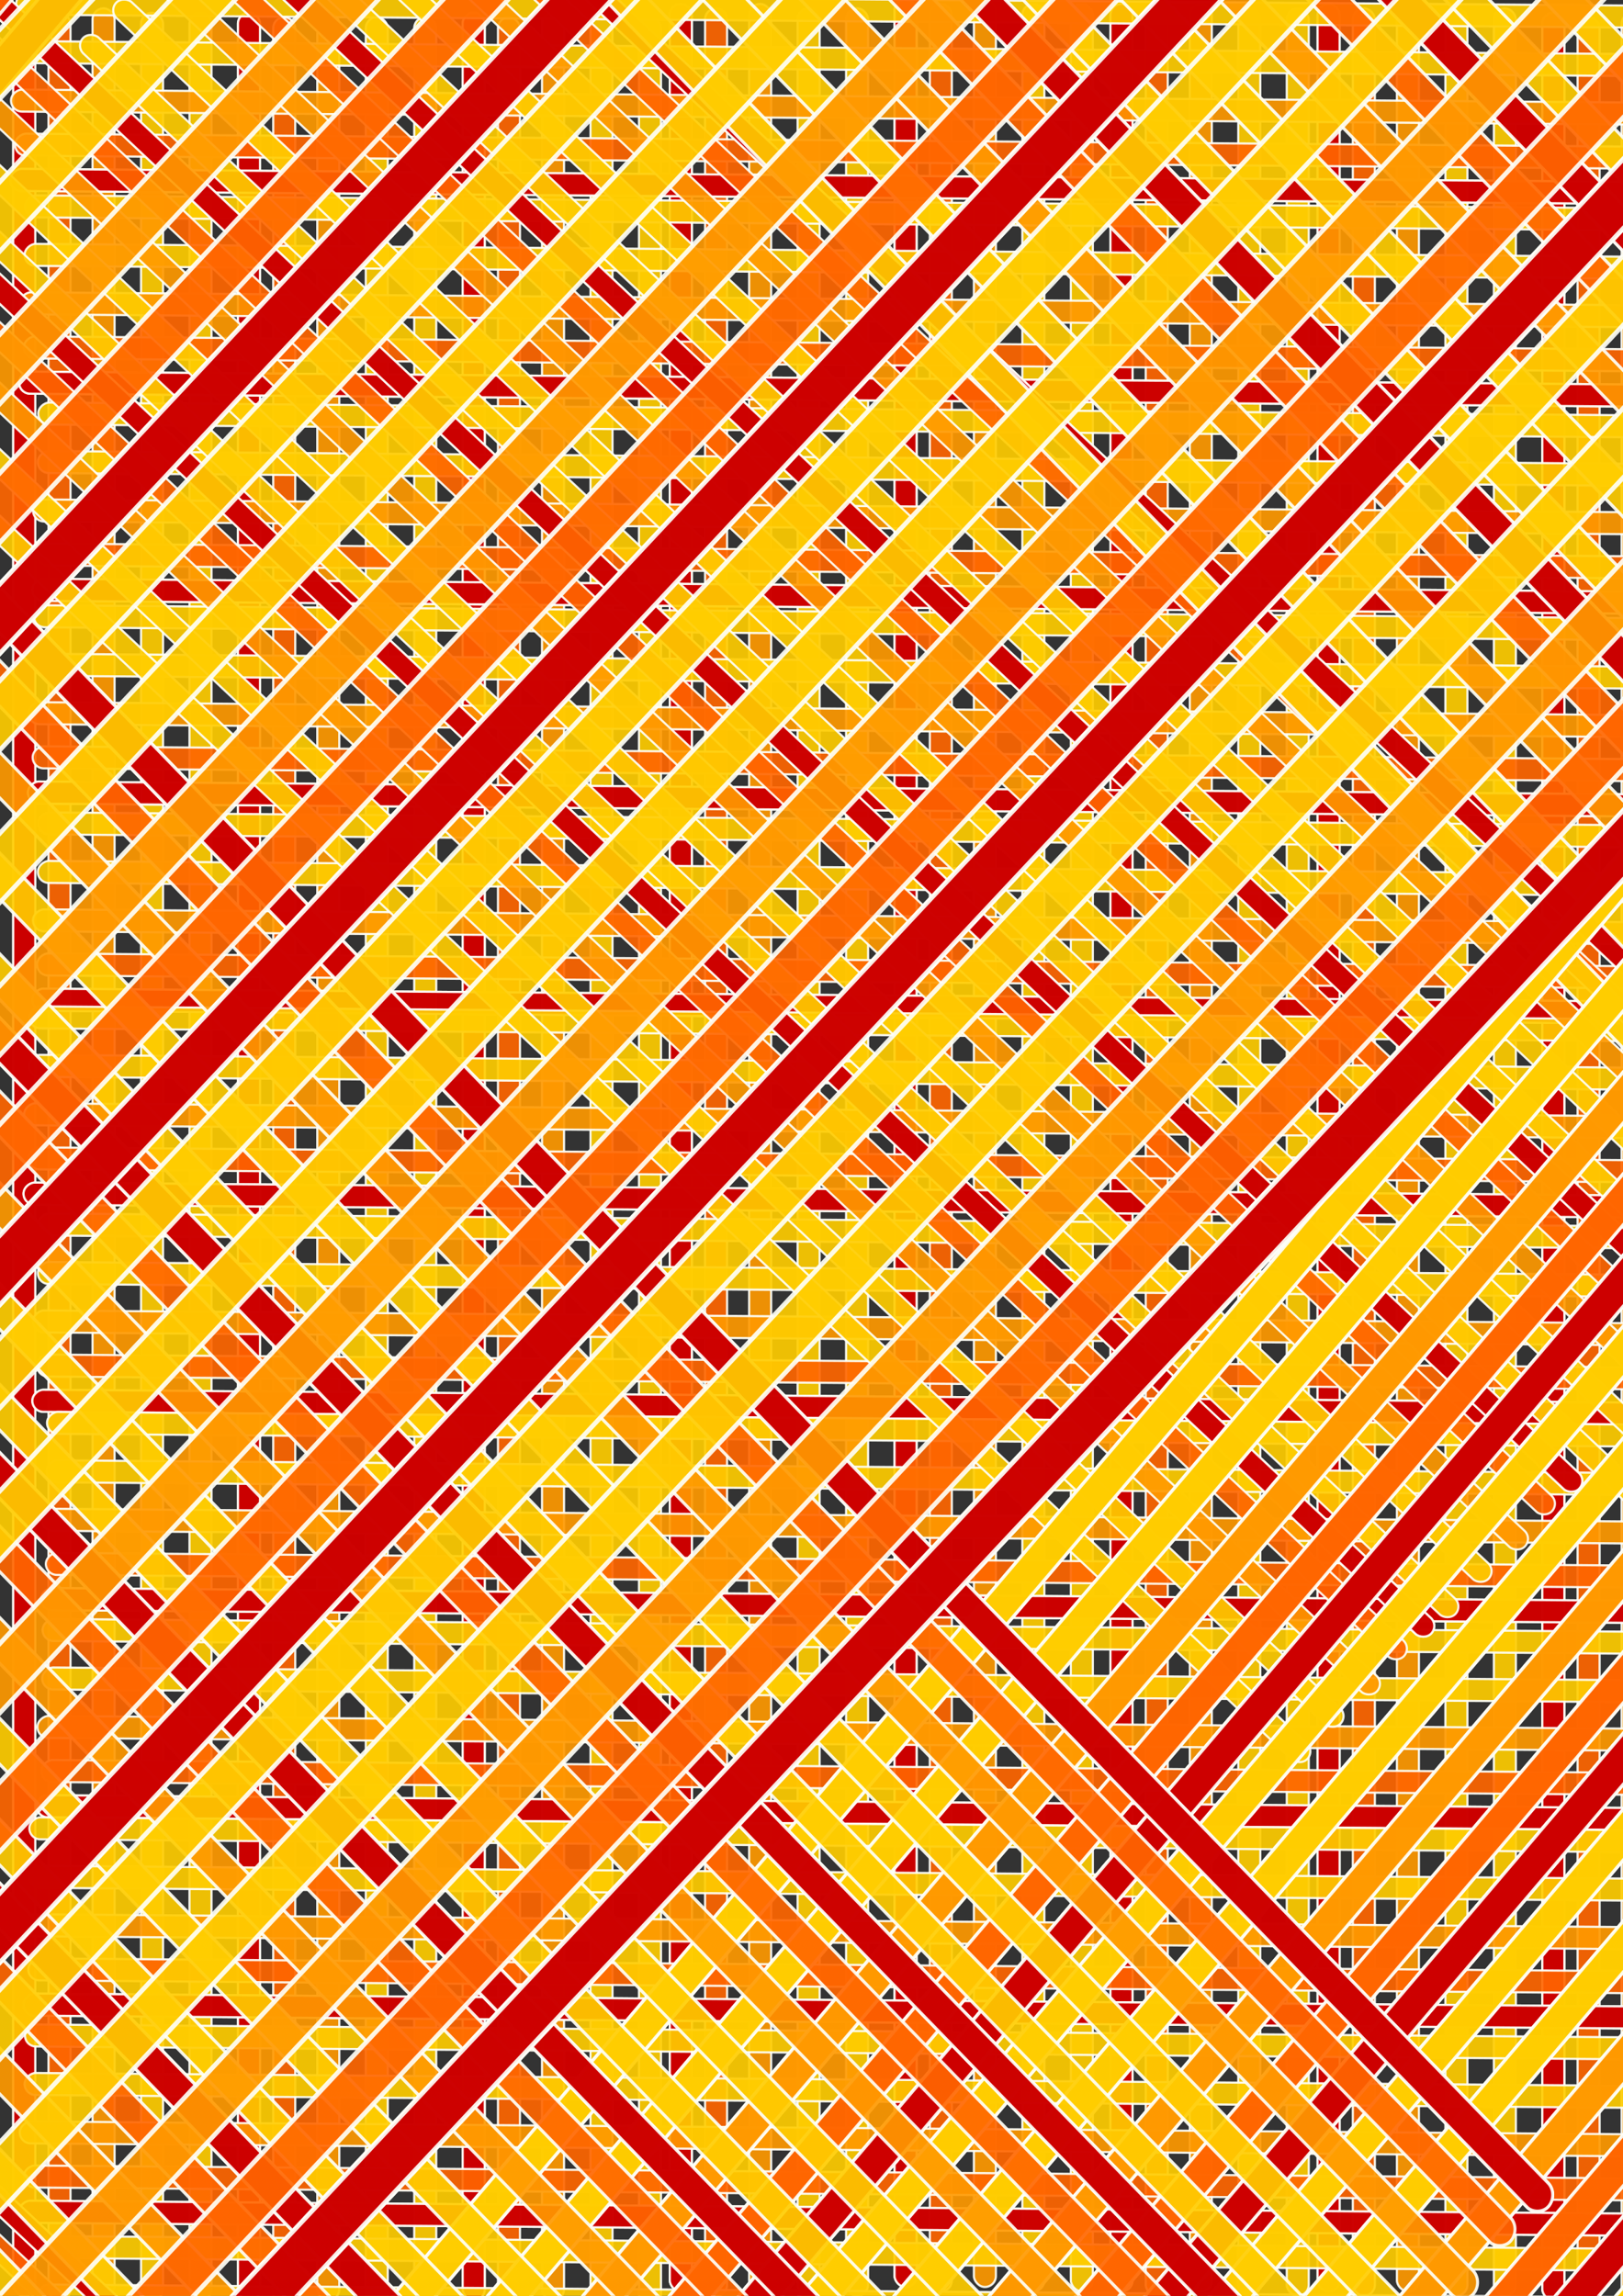 <svg xmlns="http://www.w3.org/2000/svg" xmlns:xlink="http://www.w3.org/1999/xlink" width="210mm" height="297mm" viewBox="0 0 744.094 1052.362"><rect x="0" y="0" width="744.094" height="1052.362" fill="#333333" stroke="none"/><g color="#000" fill-rule="evenodd" stroke="#fdfef8"><rect ry="5.051" y="3.824" x="6.061" height="1048.538" width="10.102" style="marker:none" overflow="visible" opacity=".914" fill="#c00"/><rect style="marker:none" width="10.102" height="1048.538" x="6.061" y="3.824" ry="5.051" overflow="visible" opacity=".914" fill="#c00"/><rect ry="5.051" y="5.844" x="22.223" height="1048.538" width="10.102" style="marker:none" overflow="visible" opacity=".914" fill="#f60"/><rect style="marker:none" width="10.102" height="1048.538" x="42.426" y="3.824" ry="5.051" overflow="visible" opacity=".914" fill="#f90"/><rect ry="5.051" y="5.844" x="64.65" height="1048.538" width="10.102" style="marker:none" overflow="visible" opacity=".914" fill="#fc0"/><rect style="marker:none" width="10.102" height="1048.538" x="86.873" y="5.844" ry="5.051" overflow="visible" opacity=".914" fill="#fc0"/></g><g transform="translate(103.036 2.02)" color="#000" fill-rule="evenodd" stroke="#fdfef8"><rect style="marker:none" width="10.102" height="1048.538" x="6.061" y="3.824" ry="5.051" overflow="visible" opacity=".914" fill="#c00"/><rect ry="5.051" y="3.824" x="6.061" height="1048.538" width="10.102" style="marker:none" overflow="visible" opacity=".914" fill="#c00"/><rect style="marker:none" width="10.102" height="1048.538" x="22.223" y="5.844" ry="5.051" overflow="visible" opacity=".914" fill="#f60"/><rect ry="5.051" y="3.824" x="42.426" height="1048.538" width="10.102" style="marker:none" overflow="visible" opacity=".914" fill="#f90"/><rect style="marker:none" width="10.102" height="1048.538" x="64.65" y="5.844" ry="5.051" overflow="visible" opacity=".914" fill="#fc0"/><rect ry="5.051" y="5.844" x="86.873" height="1048.538" width="10.102" style="marker:none" overflow="visible" opacity=".914" fill="#fc0"/></g><g transform="translate(206.071 2.02)" color="#000" fill-rule="evenodd" stroke="#fdfef8"><rect ry="5.051" y="3.824" x="6.061" height="1048.538" width="10.102" style="marker:none" overflow="visible" opacity=".914" fill="#c00"/><rect style="marker:none" width="10.102" height="1048.538" x="6.061" y="3.824" ry="5.051" overflow="visible" opacity=".914" fill="#c00"/><rect ry="5.051" y="5.844" x="22.223" height="1048.538" width="10.102" style="marker:none" overflow="visible" opacity=".914" fill="#f60"/><rect style="marker:none" width="10.102" height="1048.538" x="42.426" y="3.824" ry="5.051" overflow="visible" opacity=".914" fill="#f90"/><rect ry="5.051" y="5.844" x="64.65" height="1048.538" width="10.102" style="marker:none" overflow="visible" opacity=".914" fill="#fc0"/><rect style="marker:none" width="10.102" height="1048.538" x="86.873" y="5.844" ry="5.051" overflow="visible" opacity=".914" fill="#fc0"/></g><g transform="translate(301.025 -2.02)" color="#000" fill-rule="evenodd" stroke="#fdfef8"><rect style="marker:none" width="10.102" height="1048.538" x="6.061" y="3.824" ry="5.051" overflow="visible" opacity=".914" fill="#c00"/><rect ry="5.051" y="3.824" x="6.061" height="1048.538" width="10.102" style="marker:none" overflow="visible" opacity=".914" fill="#c00"/><rect style="marker:none" width="10.102" height="1048.538" x="22.223" y="5.844" ry="5.051" overflow="visible" opacity=".914" fill="#f60"/><rect ry="5.051" y="3.824" x="42.426" height="1048.538" width="10.102" style="marker:none" overflow="visible" opacity=".914" fill="#f90"/><rect style="marker:none" width="10.102" height="1048.538" x="64.65" y="5.844" ry="5.051" overflow="visible" opacity=".914" fill="#fc0"/><rect ry="5.051" y="5.844" x="86.873" height="1048.538" width="10.102" style="marker:none" overflow="visible" opacity=".914" fill="#fc0"/></g><g transform="translate(404.061 -4.04)" color="#000" fill-rule="evenodd" stroke="#fdfef8"><rect ry="5.051" y="3.824" x="6.061" height="1048.538" width="10.102" style="marker:none" overflow="visible" opacity=".914" fill="#c00"/><rect style="marker:none" width="10.102" height="1048.538" x="6.061" y="3.824" ry="5.051" overflow="visible" opacity=".914" fill="#c00"/><rect ry="5.051" y="5.844" x="22.223" height="1048.538" width="10.102" style="marker:none" overflow="visible" opacity=".914" fill="#f60"/><rect style="marker:none" width="10.102" height="1048.538" x="42.426" y="3.824" ry="5.051" overflow="visible" opacity=".914" fill="#f90"/><rect ry="5.051" y="5.844" x="64.65" height="1048.538" width="10.102" style="marker:none" overflow="visible" opacity=".914" fill="#fc0"/><rect style="marker:none" width="10.102" height="1048.538" x="86.873" y="5.844" ry="5.051" overflow="visible" opacity=".914" fill="#fc0"/></g><g transform="translate(503.056 -2.02)" color="#000" fill-rule="evenodd" stroke="#fdfef8"><rect style="marker:none" width="10.102" height="1048.538" x="6.061" y="3.824" ry="5.051" overflow="visible" opacity=".914" fill="#c00"/><rect ry="5.051" y="3.824" x="6.061" height="1048.538" width="10.102" style="marker:none" overflow="visible" opacity=".914" fill="#c00"/><rect style="marker:none" width="10.102" height="1048.538" x="22.223" y="5.844" ry="5.051" overflow="visible" opacity=".914" fill="#f60"/><rect ry="5.051" y="3.824" x="42.426" height="1048.538" width="10.102" style="marker:none" overflow="visible" opacity=".914" fill="#f90"/><rect style="marker:none" width="10.102" height="1048.538" x="64.65" y="5.844" ry="5.051" overflow="visible" opacity=".914" fill="#fc0"/><rect ry="5.051" y="5.844" x="86.873" height="1048.538" width="10.102" style="marker:none" overflow="visible" opacity=".914" fill="#fc0"/></g><g transform="translate(598.01 -2.02)" color="#000" fill-rule="evenodd" stroke="#fdfef8"><rect ry="5.051" y="3.824" x="6.061" height="1048.538" width="10.102" style="marker:none" overflow="visible" opacity=".914" fill="#c00"/><rect style="marker:none" width="10.102" height="1048.538" x="6.061" y="3.824" ry="5.051" overflow="visible" opacity=".914" fill="#c00"/><rect ry="5.051" y="5.844" x="22.223" height="1048.538" width="10.102" style="marker:none" overflow="visible" opacity=".914" fill="#f60"/><rect style="marker:none" width="10.102" height="1048.538" x="42.426" y="3.824" ry="5.051" overflow="visible" opacity=".914" fill="#f90"/><rect ry="5.051" y="5.844" x="64.65" height="1048.538" width="10.102" style="marker:none" overflow="visible" opacity=".914" fill="#fc0"/><rect style="marker:none" width="10.102" height="1048.538" x="86.873" y="5.844" ry="5.051" overflow="visible" opacity=".914" fill="#fc0"/></g><g transform="translate(701.046 2.02)" color="#000" fill-rule="evenodd" stroke="#fdfef8"><rect style="marker:none" width="10.102" height="1048.538" x="6.061" y="3.824" ry="5.051" overflow="visible" opacity=".914" fill="#c00"/><rect ry="5.051" y="3.824" x="6.061" height="1048.538" width="10.102" style="marker:none" overflow="visible" opacity=".914" fill="#c00"/><rect style="marker:none" width="10.102" height="1048.538" x="22.223" y="5.844" ry="5.051" overflow="visible" opacity=".914" fill="#f60"/><rect ry="5.051" y="3.824" x="42.426" height="1048.538" width="10.102" style="marker:none" overflow="visible" opacity=".914" fill="#f90"/><rect style="marker:none" width="10.102" height="1048.538" x="64.65" y="5.844" ry="5.051" overflow="visible" opacity=".914" fill="#fc0"/><rect ry="5.051" y="5.844" x="86.873" height="1048.538" width="10.102" style="marker:none" overflow="visible" opacity=".914" fill="#fc0"/></g><g transform="rotate(-89.539 47.549 46.338)" color="#000" fill-rule="evenodd" stroke="#fdfef8"><rect ry="5.051" y="3.824" x="6.061" height="1048.538" width="10.102" style="marker:none" overflow="visible" opacity=".914" fill="#c00"/><rect style="marker:none" width="10.102" height="1048.538" x="6.061" y="3.824" ry="5.051" overflow="visible" opacity=".914" fill="#c00"/><rect ry="5.051" y="5.844" x="22.223" height="1048.538" width="10.102" style="marker:none" overflow="visible" opacity=".914" fill="#f60"/><rect style="marker:none" width="10.102" height="1048.538" x="42.426" y="3.824" ry="5.051" overflow="visible" opacity=".914" fill="#f90"/><rect ry="5.051" y="5.844" x="64.65" height="1048.538" width="10.102" style="marker:none" overflow="visible" opacity=".914" fill="#fc0"/><rect style="marker:none" width="10.102" height="1048.538" x="86.873" y="5.844" ry="5.051" overflow="visible" opacity=".914" fill="#fc0"/></g><g transform="rotate(-89.539 96.411 90.768)" color="#000" fill-rule="evenodd" stroke="#fdfef8"><rect style="marker:none" width="10.102" height="1048.538" x="6.061" y="3.824" ry="5.051" overflow="visible" opacity=".914" fill="#c00"/><rect ry="5.051" y="3.824" x="6.061" height="1048.538" width="10.102" style="marker:none" overflow="visible" opacity=".914" fill="#c00"/><rect style="marker:none" width="10.102" height="1048.538" x="22.223" y="5.844" ry="5.051" overflow="visible" opacity=".914" fill="#f60"/><rect ry="5.051" y="3.824" x="42.426" height="1048.538" width="10.102" style="marker:none" overflow="visible" opacity=".914" fill="#f90"/><rect style="marker:none" width="10.102" height="1048.538" x="64.65" y="5.844" ry="5.051" overflow="visible" opacity=".914" fill="#fc0"/><rect ry="5.051" y="5.844" x="86.873" height="1048.538" width="10.102" style="marker:none" overflow="visible" opacity=".914" fill="#fc0"/></g><g transform="rotate(-89.539 147.302 135.19)" color="#000" fill-rule="evenodd" stroke="#fdfef8"><rect ry="5.051" y="3.824" x="6.061" height="1048.538" width="10.102" style="marker:none" overflow="visible" opacity=".914" fill="#c00"/><rect style="marker:none" width="10.102" height="1048.538" x="6.061" y="3.824" ry="5.051" overflow="visible" opacity=".914" fill="#c00"/><rect ry="5.051" y="5.844" x="22.223" height="1048.538" width="10.102" style="marker:none" overflow="visible" opacity=".914" fill="#f60"/><rect style="marker:none" width="10.102" height="1048.538" x="42.426" y="3.824" ry="5.051" overflow="visible" opacity=".914" fill="#f90"/><rect ry="5.051" y="5.844" x="64.65" height="1048.538" width="10.102" style="marker:none" overflow="visible" opacity=".914" fill="#fc0"/><rect style="marker:none" width="10.102" height="1048.538" x="86.873" y="5.844" ry="5.051" overflow="visible" opacity=".914" fill="#fc0"/></g><g transform="rotate(-89.539 193.134 182.676)" color="#000" fill-rule="evenodd" stroke="#fdfef8"><rect style="marker:none" width="10.102" height="1048.538" x="6.061" y="3.824" ry="5.051" overflow="visible" opacity=".914" fill="#c00"/><rect ry="5.051" y="3.824" x="6.061" height="1048.538" width="10.102" style="marker:none" overflow="visible" opacity=".914" fill="#c00"/><rect style="marker:none" width="10.102" height="1048.538" x="22.223" y="5.844" ry="5.051" overflow="visible" opacity=".914" fill="#f60"/><rect ry="5.051" y="3.824" x="42.426" height="1048.538" width="10.102" style="marker:none" overflow="visible" opacity=".914" fill="#f90"/><rect style="marker:none" width="10.102" height="1048.538" x="64.65" y="5.844" ry="5.051" overflow="visible" opacity=".914" fill="#fc0"/><rect ry="5.051" y="5.844" x="86.873" height="1048.538" width="10.102" style="marker:none" overflow="visible" opacity=".914" fill="#fc0"/></g><g transform="rotate(-89.539 242.004 229.135)" color="#000" fill-rule="evenodd" stroke="#fdfef8"><rect ry="5.051" y="3.824" x="6.061" height="1048.538" width="10.102" style="marker:none" overflow="visible" opacity=".914" fill="#c00"/><rect style="marker:none" width="10.102" height="1048.538" x="6.061" y="3.824" ry="5.051" overflow="visible" opacity=".914" fill="#c00"/><rect ry="5.051" y="5.844" x="22.223" height="1048.538" width="10.102" style="marker:none" overflow="visible" opacity=".914" fill="#f60"/><rect style="marker:none" width="10.102" height="1048.538" x="42.426" y="3.824" ry="5.051" overflow="visible" opacity=".914" fill="#f90"/><rect ry="5.051" y="5.844" x="64.65" height="1048.538" width="10.102" style="marker:none" overflow="visible" opacity=".914" fill="#fc0"/><rect style="marker:none" width="10.102" height="1048.538" x="86.873" y="5.844" ry="5.051" overflow="visible" opacity=".914" fill="#fc0"/></g><g transform="rotate(-89.539 284.79 275.618)" color="#000" fill-rule="evenodd" stroke="#fdfef8"><rect style="marker:none" width="10.102" height="1048.538" x="6.061" y="3.824" ry="5.051" overflow="visible" opacity=".914" fill="#c00"/><rect ry="5.051" y="3.824" x="6.061" height="1048.538" width="10.102" style="marker:none" overflow="visible" opacity=".914" fill="#c00"/><rect style="marker:none" width="10.102" height="1048.538" x="22.223" y="5.844" ry="5.051" overflow="visible" opacity=".914" fill="#f60"/><rect ry="5.051" y="3.824" x="42.426" height="1048.538" width="10.102" style="marker:none" overflow="visible" opacity=".914" fill="#f90"/><rect style="marker:none" width="10.102" height="1048.538" x="64.65" y="5.844" ry="5.051" overflow="visible" opacity=".914" fill="#fc0"/><rect ry="5.051" y="5.844" x="86.873" height="1048.538" width="10.102" style="marker:none" overflow="visible" opacity=".914" fill="#fc0"/></g><g transform="rotate(-89.539 334.67 321.059)" color="#000" fill-rule="evenodd" stroke="#fdfef8"><rect ry="5.051" y="3.824" x="6.061" height="1048.538" width="10.102" style="marker:none" overflow="visible" opacity=".914" fill="#c00"/><rect style="marker:none" width="10.102" height="1048.538" x="6.061" y="3.824" ry="5.051" overflow="visible" opacity=".914" fill="#c00"/><rect ry="5.051" y="5.844" x="22.223" height="1048.538" width="10.102" style="marker:none" overflow="visible" opacity=".914" fill="#f60"/><rect style="marker:none" width="10.102" height="1048.538" x="42.426" y="3.824" ry="5.051" overflow="visible" opacity=".914" fill="#f90"/><rect ry="5.051" y="5.844" x="64.65" height="1048.538" width="10.102" style="marker:none" overflow="visible" opacity=".914" fill="#fc0"/><rect style="marker:none" width="10.102" height="1048.538" x="86.873" y="5.844" ry="5.051" overflow="visible" opacity=".914" fill="#fc0"/></g><g transform="rotate(-89.539 382.514 364.479)" color="#000" fill-rule="evenodd" stroke="#fdfef8"><rect style="marker:none" width="10.102" height="1048.538" x="6.061" y="3.824" ry="5.051" overflow="visible" opacity=".914" fill="#c00"/><rect ry="5.051" y="3.824" x="6.061" height="1048.538" width="10.102" style="marker:none" overflow="visible" opacity=".914" fill="#c00"/><rect style="marker:none" width="10.102" height="1048.538" x="22.223" y="5.844" ry="5.051" overflow="visible" opacity=".914" fill="#f60"/><rect ry="5.051" y="3.824" x="42.426" height="1048.538" width="10.102" style="marker:none" overflow="visible" opacity=".914" fill="#f90"/><rect style="marker:none" width="10.102" height="1048.538" x="64.65" y="5.844" ry="5.051" overflow="visible" opacity=".914" fill="#fc0"/><rect ry="5.051" y="5.844" x="86.873" height="1048.538" width="10.102" style="marker:none" overflow="visible" opacity=".914" fill="#fc0"/></g><g transform="rotate(-89.539 429.365 412.975)" color="#000" fill-rule="evenodd" stroke="#fdfef8"><rect ry="5.051" y="3.824" x="6.061" height="1048.538" width="10.102" style="marker:none" overflow="visible" opacity=".914" fill="#c00"/><rect style="marker:none" width="10.102" height="1048.538" x="6.061" y="3.824" ry="5.051" overflow="visible" opacity=".914" fill="#c00"/><rect ry="5.051" y="5.844" x="22.223" height="1048.538" width="10.102" style="marker:none" overflow="visible" opacity=".914" fill="#f60"/><rect style="marker:none" width="10.102" height="1048.538" x="42.426" y="3.824" ry="5.051" overflow="visible" opacity=".914" fill="#f90"/><rect ry="5.051" y="5.844" x="64.65" height="1048.538" width="10.102" style="marker:none" overflow="visible" opacity=".914" fill="#fc0"/><rect style="marker:none" width="10.102" height="1048.538" x="86.873" y="5.844" ry="5.051" overflow="visible" opacity=".914" fill="#fc0"/></g><g transform="rotate(-89.539 472.158 461.486)" color="#000" fill-rule="evenodd" stroke="#fdfef8"><rect style="marker:none" width="10.102" height="1048.538" x="6.061" y="3.824" ry="5.051" overflow="visible" opacity=".914" fill="#c00"/><rect ry="5.051" y="3.824" x="6.061" height="1048.538" width="10.102" style="marker:none" overflow="visible" opacity=".914" fill="#c00"/><rect style="marker:none" width="10.102" height="1048.538" x="22.223" y="5.844" ry="5.051" overflow="visible" opacity=".914" fill="#f60"/><rect ry="5.051" y="3.824" x="42.426" height="1048.538" width="10.102" style="marker:none" overflow="visible" opacity=".914" fill="#f90"/><rect style="marker:none" width="10.102" height="1048.538" x="64.65" y="5.844" ry="5.051" overflow="visible" opacity=".914" fill="#fc0"/><rect ry="5.051" y="5.844" x="86.873" height="1048.538" width="10.102" style="marker:none" overflow="visible" opacity=".914" fill="#fc0"/></g><g transform="rotate(-89.539 519.008 509.982)" color="#000" fill-rule="evenodd" stroke="#fdfef8"><rect ry="5.051" y="3.824" x="6.061" height="1048.538" width="10.102" style="marker:none" overflow="visible" opacity=".914" fill="#c00"/><rect style="marker:none" width="10.102" height="1048.538" x="6.061" y="3.824" ry="5.051" overflow="visible" opacity=".914" fill="#c00"/><rect ry="5.051" y="5.844" x="22.223" height="1048.538" width="10.102" style="marker:none" overflow="visible" opacity=".914" fill="#f60"/><rect style="marker:none" width="10.102" height="1048.538" x="42.426" y="3.824" ry="5.051" overflow="visible" opacity=".914" fill="#f90"/><rect ry="5.051" y="5.844" x="64.65" height="1048.538" width="10.102" style="marker:none" overflow="visible" opacity=".914" fill="#fc0"/><rect style="marker:none" width="10.102" height="1048.538" x="86.873" y="5.844" ry="5.051" overflow="visible" opacity=".914" fill="#fc0"/></g><g id="a" transform="rotate(-89.539 570.917 555.414)" color="#000" fill-rule="evenodd" stroke="#fdfef8"><rect style="marker:none" width="10.102" height="1048.538" x="6.061" y="3.824" ry="5.051" overflow="visible" opacity=".914" fill="#c00"/><rect ry="5.051" y="3.824" x="6.061" height="1048.538" width="10.102" style="marker:none" overflow="visible" opacity=".914" fill="#c00"/><rect style="marker:none" width="10.102" height="1048.538" x="22.223" y="5.844" ry="5.051" overflow="visible" opacity=".914" fill="#f60"/><rect ry="5.051" y="3.824" x="42.426" height="1048.538" width="10.102" style="marker:none" overflow="visible" opacity=".914" fill="#f90"/><rect style="marker:none" width="10.102" height="1048.538" x="64.65" y="5.844" ry="5.051" overflow="visible" opacity=".914" fill="#fc0"/><rect ry="5.051" y="5.844" x="86.873" height="1048.538" width="10.102" style="marker:none" overflow="visible" opacity=".914" fill="#fc0"/></g><g transform="rotate(-82.474 402.462 101.627)"><use xlink:href="#a" transform="rotate(-54.783 -744.763 987.301)" width="100%" height="100%"/><use height="100%" width="100%" transform="rotate(-54.783 -650.852 944.465)" xlink:href="#a"/></g><g transform="rotate(-82.474 463.451 -49.652)"><use xlink:href="#a" transform="rotate(-54.783 -744.763 987.301)" width="100%" height="100%"/><use height="100%" width="100%" transform="rotate(-54.783 -650.852 944.465)" xlink:href="#a"/></g><g transform="matrix(.196 -1.487 1.351 .178 554.72 290.27)"><use height="100%" width="100%" transform="rotate(-54.783 -744.763 987.301)" xlink:href="#a"/><use xlink:href="#a" transform="rotate(-54.783 -650.852 944.465)" width="100%" height="100%"/></g><g transform="matrix(.196 -1.487 1.351 .178 832.993 180.32)"><use height="100%" width="100%" transform="rotate(-54.783 -744.763 987.301)" xlink:href="#a"/><use xlink:href="#a" transform="rotate(-54.783 -650.852 944.465)" width="100%" height="100%"/></g><g transform="matrix(1.595 0 0 1.347 526.037 640)"><use height="100%" width="100%" transform="rotate(-54.783 -744.763 987.301)" xlink:href="#a"/><use xlink:href="#a" transform="rotate(-54.783 -650.852 944.465)" width="100%" height="100%"/></g><g transform="matrix(1.595 0 0 1.347 680.735 898.57)"><use height="100%" width="100%" transform="rotate(-54.783 -744.763 987.301)" xlink:href="#a"/><use xlink:href="#a" transform="rotate(-54.783 -650.852 944.465)" width="100%" height="100%"/></g><g><g transform="matrix(2.393 0 0 1.835 901.534 1013.557)"><use xlink:href="#a" transform="rotate(-54.783 -744.763 987.301)" width="100%" height="100%"/><use height="100%" width="100%" transform="rotate(-54.783 -650.852 944.465)" xlink:href="#a"/></g><g transform="matrix(2.393 0 0 1.835 1133.56 1365.823)"><use xlink:href="#a" transform="rotate(-54.783 -744.763 987.301)" width="100%" height="100%"/><use height="100%" width="100%" transform="rotate(-54.783 -650.852 944.465)" xlink:href="#a"/></g></g><g><g transform="matrix(1.595 0 0 1.347 526.037 640)"><use xlink:href="#a" transform="rotate(-54.783 -744.763 987.301)" width="100%" height="100%"/><use height="100%" width="100%" transform="rotate(-54.783 -650.852 944.465)" xlink:href="#a"/></g><g transform="matrix(1.595 0 0 1.347 680.735 898.57)"><use xlink:href="#a" transform="rotate(-54.783 -744.763 987.301)" width="100%" height="100%"/><use height="100%" width="100%" transform="rotate(-54.783 -650.852 944.465)" xlink:href="#a"/></g><g><g transform="matrix(2.393 0 0 1.835 901.534 1013.557)"><use height="100%" width="100%" transform="rotate(-54.783 -744.763 987.301)" xlink:href="#a"/><use xlink:href="#a" transform="rotate(-54.783 -650.852 944.465)" width="100%" height="100%"/></g><g transform="matrix(2.393 0 0 1.835 1133.56 1365.823)"><use height="100%" width="100%" transform="rotate(-54.783 -744.763 987.301)" xlink:href="#a"/><use xlink:href="#a" transform="rotate(-54.783 -650.852 944.465)" width="100%" height="100%"/></g></g></g><g><g transform="rotate(-82.474 330.9 813.284)"><use height="100%" width="100%" transform="rotate(-54.783 -744.763 987.301)" xlink:href="#a"/><use xlink:href="#a" transform="rotate(-54.783 -650.852 944.465)" width="100%" height="100%"/></g><g transform="rotate(-82.474 391.89 662.005)"><use height="100%" width="100%" transform="rotate(-54.783 -744.763 987.301)" xlink:href="#a"/><use xlink:href="#a" transform="rotate(-54.783 -650.852 944.465)" width="100%" height="100%"/></g><g><g transform="rotate(-82.474 371.369 540.38) scale(1.5 1.362)"><use xlink:href="#a" transform="rotate(-54.783 -744.763 987.301)" width="100%" height="100%"/><use height="100%" width="100%" transform="rotate(-54.783 -650.852 944.465)" xlink:href="#a"/></g><g transform="rotate(-82.474 447.79 326.678) scale(1.5 1.362)"><use xlink:href="#a" transform="rotate(-54.783 -744.763 987.301)" width="100%" height="100%"/><use height="100%" width="100%" transform="rotate(-54.783 -650.852 944.465)" xlink:href="#a"/></g></g></g><g><g transform="matrix(1.595 0 0 1.347 -581.09 -147.919)"><use height="100%" width="100%" transform="rotate(-54.783 -744.763 987.301)" xlink:href="#a"/><use xlink:href="#a" transform="rotate(-54.783 -650.852 944.465)" width="100%" height="100%"/></g><g transform="matrix(1.595 0 0 1.347 -426.392 110.651)"><use height="100%" width="100%" transform="rotate(-54.783 -744.763 987.301)" xlink:href="#a"/><use xlink:href="#a" transform="rotate(-54.783 -650.852 944.465)" width="100%" height="100%"/></g><g><g transform="matrix(2.393 0 0 1.835 -205.593 225.638)"><use xlink:href="#a" transform="rotate(-54.783 -744.763 987.301)" width="100%" height="100%"/><use height="100%" width="100%" transform="rotate(-54.783 -650.852 944.465)" xlink:href="#a"/></g><g transform="matrix(2.393 0 0 1.835 26.434 577.904)"><use xlink:href="#a" transform="rotate(-54.783 -744.763 987.301)" width="100%" height="100%"/><use height="100%" width="100%" transform="rotate(-54.783 -650.852 944.465)" xlink:href="#a"/></g></g></g></svg>